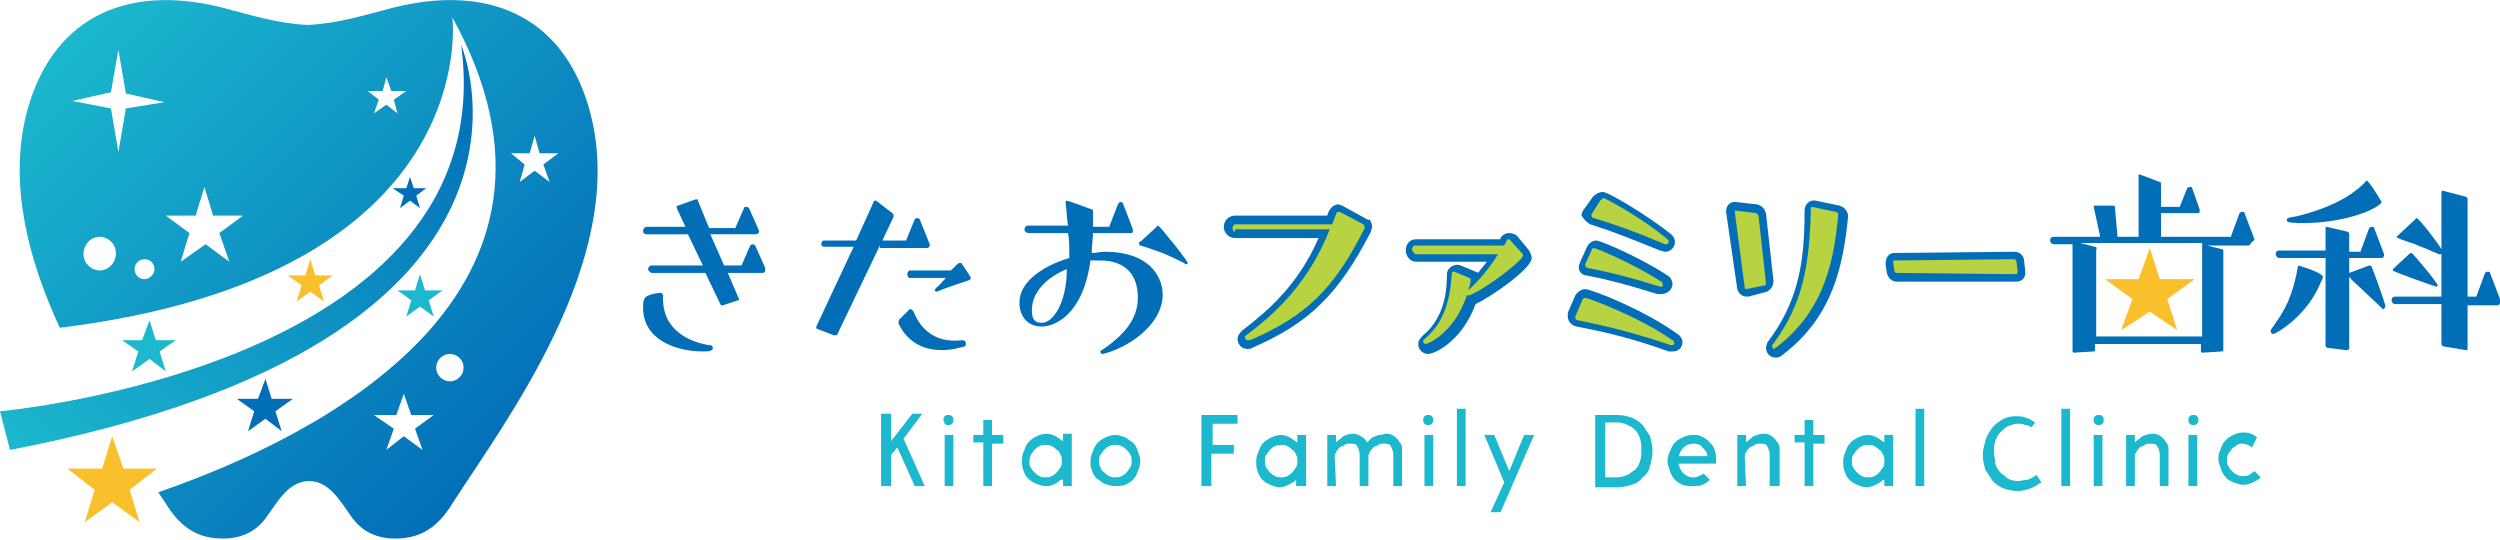 <?xml version="1.0" encoding="utf-8"?>
<!-- Generator: Adobe Illustrator 26.0.3, SVG Export Plug-In . SVG Version: 6.00 Build 0)  -->
<svg version="1.1" id="デザイン" xmlns="http://www.w3.org/2000/svg" xmlns:xlink="http://www.w3.org/1999/xlink" x="0px"
	 y="0px" viewBox="0 0 200.6 43.3" style="enable-background:new 0 0 200.6 43.3;" xml:space="preserve">
<style type="text/css">
	.st0{fill:#FAC02C;}
	.st1{fill:url(#SVGID_1_);}
	.st2{fill:url(#SVGID_00000117647052313828872110000007577328188101113490_);}
	.st3{fill:#036EB8;}
	.st4{fill:#1BB8CE;}
	.st5{fill:#B7D342;}
</style>
<g>
	<g>
		<g>
			<polygon class="st0" points="9,35 9.9,37.6 12.6,37.6 10.4,39.3 11.2,41.9 9,40.3 6.8,41.9 7.6,39.3 5.4,37.6 8.2,37.6 			"/>
			<linearGradient id="SVGID_1_" gradientUnits="userSpaceOnUse" x1="7.612" y1="0.784" x2="41.929" y2="35.102">
				<stop  offset="0" style="stop-color:#1BB8CE"/>
				<stop  offset="1" style="stop-color:#036EB8"/>
			</linearGradient>
			<path class="st1" d="M47.4,9.2c-1.9-7.5-7.7-10.6-15.8-8.6c-2.3,0.6-4.5,1.3-6.9,1.4c-2.4-0.1-4.6-0.8-6.9-1.4
				C9.8-1.4,4,1.7,2.1,9.2c-1.4,5.7,0.2,11.7,2.7,17.1C38.9,22.1,36.3,1.4,36.3,1.4c12.1,22-10.3,33.5-23.6,38.1
				c0.2,0.3,0.4,0.6,0.6,0.9c1.1,1.8,2.4,2.7,4.2,2.8c1.6,0.1,2.9-0.4,3.8-1.6c0.9-1.2,1.8-3,3.5-3c1.7,0,2.6,1.8,3.5,3
				c0.9,1.2,2.2,1.7,3.8,1.6c1.8-0.1,3.1-1,4.2-2.8C40.4,34,50.4,20.9,47.4,9.2z M8,21.7c-0.7,0-1.3-0.6-1.3-1.3
				C6.7,19.6,7.3,19,8,19c0.7,0,1.3,0.6,1.3,1.3C9.3,21.1,8.7,21.7,8,21.7z M11.6,22.4c-0.5,0-0.8-0.4-0.8-0.8
				c0-0.5,0.4-0.8,0.8-0.8c0.5,0,0.8,0.4,0.8,0.8C12.4,22,12,22.4,11.6,22.4z M10.1,8.7l-0.6,3.5L8.9,8.7L5.8,8.1l3.1-0.7L9.5,4
				l0.6,3.5l3.1,0.7L10.1,8.7z M18.4,21l-1.9-1.4L14.5,21l0.7-2.3l-1.9-1.4h2.4l0.7-2.3l0.7,2.3h2.4l-1.9,1.4L18.4,21z M31.9,9.1
				L31,8.4L30,9.1L30.4,8l-0.9-0.7h1.2L31,6.2l0.4,1.1h1.2L31.6,8L31.9,9.1z M33.9,36.1l-1.5-1.1L31,36.1l0.6-1.7L30,33.3h1.8
				l0.6-1.7l0.6,1.7h1.8l-1.5,1.1L33.9,36.1z M36.1,30.6c-0.6,0-1.1-0.5-1.1-1.1c0-0.6,0.5-1.1,1.1-1.1c0.6,0,1.1,0.5,1.1,1.1
				C37.2,30.1,36.7,30.6,36.1,30.6z M44.1,14.6l-1.2-0.9l-1.2,0.9l0.4-1.4L41,12.3h1.5l0.4-1.4l0.4,1.4h1.5l-1.2,0.9L44.1,14.6z"/>
			
				<linearGradient id="SVGID_00000175293161186923587530000014852287178831710099_" gradientUnits="userSpaceOnUse" x1="5.538" y1="38.541" x2="38.887" y2="3.171" gradientTransform="matrix(1 2.940000e-02 -2.940000e-02 1 -0.238 0.893)">
				<stop  offset="0" style="stop-color:#1BB8CE"/>
				<stop  offset="1" style="stop-color:#036EB8"/>
			</linearGradient>
			<path style="fill:url(#SVGID_00000175293161186923587530000014852287178831710099_);" d="M37,3.6c0,0,10.1,23.6-36.2,32.5L0,33
				C0,33,40.5,29.4,37,3.6z"/>
		</g>
		<polygon class="st3" points="21.3,30.4 21.8,32 23.5,32 22.1,33 22.6,34.6 21.3,33.6 19.9,34.6 20.4,33 19,32 20.7,32 		"/>
		<polygon class="st4" points="33.7,22 34.1,23.3 35.5,23.3 34.4,24.1 34.8,25.4 33.7,24.6 32.6,25.4 33,24.1 31.9,23.3 33.3,23.3 
					"/>
		<polygon class="st0" points="24.9,20.8 25.3,22.1 26.7,22.1 25.6,22.9 26,24.2 24.9,23.4 23.8,24.2 24.2,22.9 23.1,22.1 
			24.5,22.1 		"/>
		<polygon class="st3" points="32.9,14.2 33.2,15.1 34.2,15.1 33.4,15.7 33.7,16.7 32.9,16.1 32.1,16.7 32.4,15.7 31.5,15.1 
			32.6,15.1 		"/>
		<polygon class="st4" points="12,25.7 12.5,27.3 14.1,27.3 12.8,28.2 13.3,29.8 12,28.8 10.6,29.8 11.1,28.2 9.8,27.3 11.4,27.3 		
			"/>
	</g>
	<g>
		<g>
			<path class="st4" d="M72,35.9l-0.5,0.6V39h-0.8v-5.8h0.8v2.2l1.7-2.2h0.8l-1.5,2l1.7,3.8h-0.8L72,35.9z"/>
			<path class="st4" d="M75.7,33.7c0-0.1,0-0.2,0.1-0.3c0.1-0.1,0.2-0.1,0.3-0.1c0.1,0,0.2,0,0.3,0.1c0.1,0.1,0.1,0.2,0.1,0.3
				c0,0.1,0,0.2-0.1,0.3c-0.1,0.1-0.2,0.1-0.3,0.1c-0.1,0-0.2,0-0.3-0.1C75.8,33.9,75.7,33.8,75.7,33.7z M75.8,34.9h0.7V39h-0.7
				V34.9z"/>
			<path class="st4" d="M78.1,34.9h0.8v-1.2h0.7v1.2h0.9v0.7h-0.9V39h-0.7v-3.5h-0.8V34.9z"/>
			<path class="st4" d="M85.1,38.5c-0.2,0.2-0.4,0.3-0.6,0.4C84.3,39,84.1,39,83.9,39c-0.3,0-0.5-0.1-0.8-0.2
				c-0.2-0.1-0.4-0.2-0.6-0.4c-0.2-0.2-0.3-0.4-0.4-0.7c-0.1-0.3-0.1-0.5-0.1-0.8c0-0.3,0.1-0.6,0.2-0.8c0.1-0.3,0.2-0.5,0.4-0.7
				c0.2-0.2,0.4-0.3,0.6-0.4c0.2-0.1,0.5-0.2,0.8-0.2c0.2,0,0.5,0.1,0.7,0.2c0.2,0.1,0.4,0.3,0.6,0.4v-0.6h0.7V39h-0.7V38.5z
				 M82.6,37c0,0.2,0,0.4,0.1,0.5c0.1,0.2,0.2,0.3,0.3,0.4c0.1,0.1,0.2,0.2,0.4,0.3c0.2,0.1,0.3,0.1,0.5,0.1c0.2,0,0.3,0,0.5-0.1
				c0.2-0.1,0.3-0.2,0.4-0.3c0.1-0.1,0.2-0.3,0.3-0.4c0.1-0.2,0.1-0.3,0.1-0.5c0-0.2,0-0.4-0.1-0.5c-0.1-0.2-0.1-0.3-0.3-0.4
				c-0.1-0.1-0.2-0.2-0.4-0.3c-0.2-0.1-0.3-0.1-0.5-0.1c-0.2,0-0.3,0-0.5,0.1c-0.2,0.1-0.3,0.2-0.4,0.3c-0.1,0.1-0.2,0.3-0.3,0.4
				C82.7,36.6,82.6,36.8,82.6,37z"/>
			<path class="st4" d="M87.5,37c0-0.3,0.1-0.6,0.2-0.8c0.1-0.3,0.2-0.5,0.4-0.7c0.2-0.2,0.4-0.3,0.6-0.4c0.2-0.1,0.5-0.2,0.8-0.2
				c0.3,0,0.5,0.1,0.8,0.2c0.2,0.1,0.4,0.3,0.6,0.4c0.2,0.2,0.3,0.4,0.4,0.7c0.1,0.3,0.2,0.5,0.2,0.8s-0.1,0.6-0.2,0.8
				c-0.1,0.3-0.2,0.5-0.4,0.7c-0.2,0.2-0.4,0.3-0.6,0.4C90,39,89.7,39,89.4,39c-0.3,0-0.5-0.1-0.8-0.2c-0.2-0.1-0.4-0.3-0.6-0.4
				c-0.2-0.2-0.3-0.4-0.4-0.7C87.5,37.5,87.5,37.3,87.5,37z M88.2,37c0,0.2,0,0.4,0.1,0.5c0.1,0.2,0.1,0.3,0.3,0.4
				c0.1,0.1,0.2,0.2,0.4,0.3c0.2,0.1,0.3,0.1,0.5,0.1c0.2,0,0.3,0,0.5-0.1c0.2-0.1,0.3-0.2,0.4-0.3c0.1-0.1,0.2-0.3,0.3-0.4
				c0.1-0.2,0.1-0.3,0.1-0.5s0-0.4-0.1-0.5c-0.1-0.2-0.2-0.3-0.3-0.4c-0.1-0.1-0.2-0.2-0.4-0.3c-0.2-0.1-0.3-0.1-0.5-0.1
				c-0.2,0-0.3,0-0.5,0.1c-0.2,0.1-0.3,0.2-0.4,0.3c-0.1,0.1-0.2,0.3-0.3,0.4C88.2,36.6,88.2,36.8,88.2,37z"/>
			<path class="st4" d="M96.5,33.3h2.8V34h-2l0,0v1.7l0,0H99v0.7h-1.8l0,0V39h-0.8V33.3z"/>
			<path class="st4" d="M104,38.5c-0.2,0.2-0.4,0.3-0.6,0.4c-0.2,0.1-0.5,0.2-0.7,0.2c-0.3,0-0.5-0.1-0.8-0.2
				c-0.2-0.1-0.4-0.2-0.6-0.4c-0.2-0.2-0.3-0.4-0.4-0.7c-0.1-0.3-0.1-0.5-0.1-0.8c0-0.3,0.1-0.6,0.2-0.8c0.1-0.3,0.2-0.5,0.4-0.7
				c0.2-0.2,0.4-0.3,0.6-0.4c0.2-0.1,0.5-0.2,0.8-0.2c0.2,0,0.5,0.1,0.7,0.2c0.2,0.1,0.4,0.3,0.6,0.4v-0.6h0.7V39H104V38.5z
				 M101.5,37c0,0.2,0,0.4,0.1,0.5c0.1,0.2,0.2,0.3,0.3,0.4c0.1,0.1,0.2,0.2,0.4,0.3c0.2,0.1,0.3,0.1,0.5,0.1c0.2,0,0.3,0,0.5-0.1
				c0.2-0.1,0.3-0.2,0.4-0.3c0.1-0.1,0.2-0.3,0.3-0.4c0.1-0.2,0.1-0.3,0.1-0.5c0-0.2,0-0.4-0.1-0.5c-0.1-0.2-0.1-0.3-0.3-0.4
				c-0.1-0.1-0.2-0.2-0.4-0.3c-0.2-0.1-0.3-0.1-0.5-0.1c-0.2,0-0.3,0-0.5,0.1c-0.2,0.1-0.3,0.2-0.4,0.3c-0.1,0.1-0.2,0.3-0.3,0.4
				C101.5,36.6,101.5,36.8,101.5,37z"/>
			<path class="st4" d="M107.2,39h-0.7v-4.1h0.7v0.6c0.2-0.2,0.4-0.3,0.6-0.5c0.2-0.1,0.5-0.2,0.8-0.2c0.2,0,0.4,0.1,0.6,0.2
				c0.2,0.1,0.4,0.3,0.5,0.5c0.1-0.1,0.2-0.2,0.3-0.3c0.1-0.1,0.3-0.2,0.4-0.2c0.1-0.1,0.3-0.1,0.4-0.1c0.1,0,0.3-0.1,0.4-0.1
				c0.2,0,0.3,0,0.5,0.1c0.2,0.1,0.3,0.2,0.4,0.3c0.1,0.1,0.2,0.3,0.3,0.4c0.1,0.2,0.1,0.3,0.1,0.5V39h-0.7v-2.5
				c0-0.3-0.1-0.5-0.2-0.7c-0.1-0.2-0.3-0.2-0.6-0.2c-0.2,0-0.3,0-0.4,0.1c-0.1,0.1-0.3,0.1-0.4,0.2c-0.1,0.1-0.2,0.2-0.3,0.4
				c-0.1,0.1-0.1,0.3-0.1,0.4l0,2.3h-0.7v-2.5c0-0.3-0.1-0.5-0.2-0.7c-0.1-0.2-0.3-0.2-0.6-0.2c-0.2,0-0.3,0-0.4,0.1
				c-0.1,0.1-0.3,0.1-0.4,0.2c-0.1,0.1-0.2,0.2-0.3,0.4c-0.1,0.1-0.1,0.3-0.1,0.4L107.2,39z"/>
			<path class="st4" d="M114.2,33.7c0-0.1,0-0.2,0.1-0.3c0.1-0.1,0.2-0.1,0.3-0.1c0.1,0,0.2,0,0.3,0.1c0.1,0.1,0.1,0.2,0.1,0.3
				c0,0.1,0,0.2-0.1,0.3c-0.1,0.1-0.2,0.1-0.3,0.1c-0.1,0-0.2,0-0.3-0.1C114.2,33.9,114.2,33.8,114.2,33.7z M114.3,34.9h0.7V39h-0.7
				V34.9z"/>
			<path class="st4" d="M116.9,32.8h0.7V39h-0.7V32.8z"/>
			<path class="st4" d="M120.4,41.1h-0.8l1.1-2.4l-1.6-3.8h0.8l1.2,2.9l1.2-2.9h0.8L120.4,41.1z"/>
			<path class="st4" d="M128,33.3h1.8c0.4,0,0.8,0.1,1.1,0.2c0.3,0.1,0.6,0.3,0.9,0.6c0.2,0.3,0.4,0.6,0.6,0.9
				c0.1,0.4,0.2,0.7,0.2,1.2c0,0.4-0.1,0.8-0.2,1.2c-0.1,0.4-0.3,0.7-0.6,0.9c-0.2,0.3-0.5,0.5-0.9,0.6c-0.3,0.1-0.7,0.2-1.1,0.2
				H128V33.3z M128.8,34v4.3h1c0.3,0,0.5-0.1,0.8-0.2c0.2-0.1,0.4-0.3,0.6-0.4c0.2-0.2,0.3-0.4,0.4-0.7c0.1-0.3,0.1-0.6,0.1-0.9
				c0-0.3,0-0.6-0.1-0.9c-0.1-0.3-0.2-0.5-0.4-0.7c-0.2-0.2-0.4-0.3-0.6-0.4c-0.2-0.1-0.5-0.2-0.8-0.2H128.8z"/>
			<path class="st4" d="M134.7,37.3c0.1,0.3,0.2,0.5,0.4,0.7c0.2,0.2,0.5,0.3,0.7,0.3c0.2,0,0.4,0,0.5-0.1c0.2-0.1,0.3-0.1,0.4-0.2
				l0.5,0.5c-0.2,0.2-0.4,0.3-0.6,0.4c-0.2,0.1-0.5,0.1-0.8,0.1c-0.3,0-0.5,0-0.8-0.1c-0.2-0.1-0.4-0.2-0.6-0.4
				c-0.2-0.2-0.3-0.4-0.4-0.7c-0.1-0.3-0.2-0.5-0.2-0.8c0-0.3,0.1-0.6,0.2-0.8c0.1-0.2,0.2-0.5,0.4-0.7c0.2-0.2,0.4-0.3,0.6-0.4
				c0.2-0.1,0.5-0.2,0.8-0.2c0.3,0,0.5,0,0.7,0.1c0.2,0.1,0.4,0.2,0.6,0.4c0.1,0.1,0.3,0.3,0.4,0.5c0.1,0.2,0.2,0.5,0.2,0.9
				c0,0.1,0,0.3,0,0.4H134.7z M135.9,35.6c-0.3,0-0.6,0.1-0.8,0.3c-0.2,0.2-0.3,0.4-0.4,0.7h2.3c0-0.3-0.2-0.5-0.4-0.7
				C136.5,35.7,136.2,35.6,135.9,35.6z"/>
			<path class="st4" d="M140.1,39h-0.7v-4.1h0.7v0.6c0.2-0.2,0.4-0.3,0.6-0.5c0.3-0.1,0.5-0.2,0.8-0.2c0.2,0,0.3,0,0.5,0.1
				c0.2,0.1,0.3,0.2,0.4,0.3c0.1,0.1,0.2,0.3,0.3,0.4c0.1,0.2,0.1,0.3,0.1,0.5V39H142v-2.5c0-0.3-0.1-0.5-0.2-0.7
				c-0.1-0.2-0.3-0.2-0.6-0.2c-0.2,0-0.3,0-0.4,0.1c-0.1,0.1-0.3,0.1-0.4,0.2c-0.1,0.1-0.2,0.2-0.3,0.4c-0.1,0.1-0.1,0.3-0.1,0.4
				L140.1,39z"/>
			<path class="st4" d="M144,34.9h0.8v-1.2h0.7v1.2h0.9v0.7h-0.9V39h-0.7v-3.5H144V34.9z"/>
			<path class="st4" d="M151.1,38.5c-0.2,0.2-0.4,0.3-0.6,0.4c-0.2,0.1-0.5,0.2-0.7,0.2c-0.3,0-0.5-0.1-0.8-0.2
				c-0.2-0.1-0.4-0.2-0.6-0.4c-0.2-0.2-0.3-0.4-0.4-0.7c-0.1-0.3-0.1-0.5-0.1-0.8c0-0.3,0.1-0.6,0.2-0.8c0.1-0.3,0.2-0.5,0.4-0.7
				c0.2-0.2,0.4-0.3,0.6-0.4c0.2-0.1,0.5-0.2,0.8-0.2c0.2,0,0.5,0.1,0.7,0.2c0.2,0.1,0.4,0.3,0.6,0.4v-0.6h0.7V39h-0.7V38.5z
				 M148.6,37c0,0.2,0,0.4,0.1,0.5c0.1,0.2,0.2,0.3,0.3,0.4c0.1,0.1,0.2,0.2,0.4,0.3c0.2,0.1,0.3,0.1,0.5,0.1c0.2,0,0.3,0,0.5-0.1
				c0.2-0.1,0.3-0.2,0.4-0.3c0.1-0.1,0.2-0.3,0.3-0.4c0.1-0.2,0.1-0.3,0.1-0.5c0-0.2,0-0.4-0.1-0.5c-0.1-0.2-0.1-0.3-0.3-0.4
				c-0.1-0.1-0.2-0.2-0.4-0.3c-0.2-0.1-0.3-0.1-0.5-0.1c-0.2,0-0.3,0-0.5,0.1c-0.2,0.1-0.3,0.2-0.4,0.3c-0.1,0.1-0.2,0.3-0.3,0.4
				C148.6,36.6,148.6,36.8,148.6,37z"/>
			<path class="st4" d="M153.7,32.8h0.7V39h-0.7V32.8z"/>
			<path class="st4" d="M163,34.3c-0.1-0.1-0.3-0.2-0.5-0.2c-0.2-0.1-0.4-0.1-0.6-0.1c-0.3,0-0.5,0.1-0.8,0.2
				c-0.2,0.1-0.4,0.3-0.6,0.5c-0.2,0.2-0.3,0.4-0.4,0.7c-0.1,0.3-0.1,0.5-0.1,0.9c0,0.3,0.1,0.6,0.1,0.9c0.1,0.3,0.2,0.5,0.4,0.7
				c0.2,0.2,0.4,0.3,0.6,0.5c0.2,0.1,0.5,0.2,0.8,0.2c0.3,0,0.5-0.1,0.8-0.1c0.2-0.1,0.5-0.2,0.7-0.4l0.4,0.6
				c-0.3,0.2-0.6,0.4-0.9,0.5c-0.3,0.1-0.6,0.2-1,0.2c-0.4,0-0.8-0.1-1.1-0.2c-0.3-0.1-0.6-0.3-0.9-0.6c-0.2-0.3-0.4-0.6-0.6-0.9
				c-0.1-0.4-0.2-0.8-0.2-1.2c0-0.4,0.1-0.7,0.2-1.1c0.1-0.4,0.3-0.7,0.5-1c0.2-0.3,0.5-0.5,0.8-0.7c0.3-0.2,0.7-0.3,1.1-0.3
				c0.3,0,0.6,0,0.8,0.1c0.3,0.1,0.5,0.2,0.8,0.4L163,34.3z"/>
			<path class="st4" d="M165.4,32.8h0.7V39h-0.7V32.8z"/>
			<path class="st4" d="M168,33.7c0-0.1,0-0.2,0.1-0.3c0.1-0.1,0.2-0.1,0.3-0.1c0.1,0,0.2,0,0.3,0.1c0.1,0.1,0.1,0.2,0.1,0.3
				c0,0.1,0,0.2-0.1,0.3c-0.1,0.1-0.2,0.1-0.3,0.1c-0.1,0-0.2,0-0.3-0.1C168,33.9,168,33.8,168,33.7z M168,34.9h0.7V39H168V34.9z"/>
			<path class="st4" d="M171.3,39h-0.7v-4.1h0.7v0.6c0.2-0.2,0.4-0.3,0.6-0.5c0.3-0.1,0.5-0.2,0.8-0.2c0.2,0,0.3,0,0.5,0.1
				c0.2,0.1,0.3,0.2,0.4,0.3c0.1,0.1,0.2,0.3,0.3,0.4c0.1,0.2,0.1,0.3,0.1,0.5V39h-0.7v-2.5c0-0.3-0.1-0.5-0.2-0.7
				c-0.1-0.2-0.3-0.2-0.6-0.2c-0.2,0-0.3,0-0.4,0.1c-0.1,0.1-0.3,0.1-0.4,0.2c-0.1,0.1-0.2,0.2-0.3,0.4c-0.1,0.1-0.1,0.3-0.1,0.4
				L171.3,39z"/>
			<path class="st4" d="M175.6,33.7c0-0.1,0-0.2,0.1-0.3c0.1-0.1,0.2-0.1,0.3-0.1c0.1,0,0.2,0,0.3,0.1c0.1,0.1,0.1,0.2,0.1,0.3
				c0,0.1,0,0.2-0.1,0.3c-0.1,0.1-0.2,0.1-0.3,0.1c-0.1,0-0.2,0-0.3-0.1C175.6,33.9,175.6,33.8,175.6,33.7z M175.6,34.9h0.7V39h-0.7
				V34.9z"/>
			<path class="st4" d="M180.7,35.9c-0.1-0.1-0.2-0.1-0.3-0.2c-0.1,0-0.3-0.1-0.4-0.1c-0.2,0-0.3,0-0.5,0.1
				c-0.1,0.1-0.3,0.2-0.4,0.3c-0.1,0.1-0.2,0.3-0.3,0.4c-0.1,0.2-0.1,0.3-0.1,0.5c0,0.2,0,0.4,0.1,0.5c0.1,0.2,0.2,0.3,0.3,0.4
				c0.1,0.1,0.2,0.2,0.4,0.3c0.2,0.1,0.3,0.1,0.5,0.1s0.3,0,0.5-0.1c0.1-0.1,0.3-0.2,0.4-0.3l0.5,0.5c-0.2,0.2-0.4,0.3-0.6,0.4
				c-0.2,0.1-0.5,0.2-0.8,0.2c-0.3,0-0.5-0.1-0.8-0.2c-0.2-0.1-0.5-0.2-0.6-0.4c-0.2-0.2-0.3-0.4-0.4-0.7c-0.1-0.3-0.2-0.5-0.2-0.8
				c0-0.3,0.1-0.6,0.2-0.8c0.1-0.3,0.2-0.5,0.4-0.7c0.2-0.2,0.4-0.3,0.6-0.4c0.2-0.1,0.5-0.2,0.8-0.2c0.4,0,0.8,0.1,1.1,0.4
				L180.7,35.9z"/>
		</g>
		<g>
			<polygon class="st0" points="172.5,19.9 173.3,22.4 176.1,22.4 173.9,24 174.7,26.5 172.5,25 170.2,26.5 171.1,24 168.9,22.4 
				171.6,22.4 			"/>
			<g>
				<g>
					<path class="st3" d="M58,24.5L58,24.5c-0.1,0-0.2,0-0.2-0.1l-1.2-2.5h-4.3c-0.1,0-0.3-0.2-0.3-0.3c0-0.1,0.1-0.3,0.3-0.3h4.1
						l-1.2-2.5h-3.3c-0.2,0-0.3-0.1-0.3-0.3c0-0.1,0.1-0.3,0.3-0.3h3.1l-0.7-1.5c0,0,0-0.1,0-0.1c0-0.1,0-0.1,0.1-0.1l1.4-0.5
						c0,0,0.1,0,0.1,0c0.1,0,0.1,0,0.1,0.1l0.9,2.2H59l0.7-1.6c0-0.1,0.1-0.1,0.2-0.1c0.1,0,0.1,0,0.2,0.1l0.8,1.8c0,0,0,0.1,0,0.1
						c0,0.1-0.1,0.2-0.3,0.2H57l1.1,2.5h1.4l0.7-1.6c0.1-0.1,0.2-0.1,0.2-0.1c0,0,0.1,0,0.2,0.1l0.8,1.8c0,0.1,0,0.1,0,0.2
						c0,0.1-0.1,0.2-0.2,0.2h-2.8l0.9,2.1v0c0,0.1,0,0.1-0.1,0.1L58,24.5z M57,27.7c0.1,0,0.2,0.1,0.2,0.2c0,0.3-0.4,0.3-0.8,0.3
						c-2.1,0-4.8-0.9-4.8-3.5c0-0.3,0-0.5,0.1-0.7c0.1-0.4,1.2-0.5,1.3-0.5c0.1,0,0.2,0.1,0.2,0.2V24c0,2,1.4,3.3,3.7,3.7L57,27.7z"
						/>
					<path class="st3" d="M70.6,19.7l-3.4,7.1c0,0.1-0.1,0.1-0.2,0.1c0,0-0.1,0-0.1,0l-1.3-0.5c-0.1,0-0.1-0.1-0.1-0.1
						c0,0,0-0.1,0-0.1l3-6.4l-2.4,0c-0.1,0-0.2-0.1-0.2-0.2c0-0.2,0.1-0.3,0.2-0.3h2.6l1.4-3.1c0-0.1,0.1-0.1,0.1-0.1s0.1,0,0.1,0
						l1.3,1c0.1,0.1,0.1,0.1,0.1,0.2c0,0,0,0.1,0,0.1l-0.9,1.9h1.9l0.7-1.7c0.1-0.1,0.1-0.1,0.2-0.1c0,0,0.1,0,0.2,0.1l0.8,2
						c0,0,0,0.1,0,0.1c0,0.1-0.1,0.2-0.2,0.2H70.6z M72.9,24.9c0,0,0.1-0.1,0.1-0.1c0.2,0,0.3,0.2,0.3,0.2c0.4,1,1.4,2.6,3.9,2.3
						c0.2,0,0.3,0.1,0.3,0.2c0,0.1,0,0.3-0.1,0.3c-0.3,0.1-0.5,0.1-0.8,0.2c-3.6,0.6-4.4-2-4.5-2c0-0.2,0-0.3,0.1-0.4L72.9,24.9z
						 M75.2,23.4c0,0-0.2,0-0.2-0.1c0-0.1,0.1-0.1,0.1-0.2c0.2-0.1,0.4-0.4,0.8-0.8h-2.9c-0.1,0-0.2-0.1-0.2-0.3
						c0-0.1,0.1-0.3,0.2-0.3h3.3c0.5-0.5,0.6-0.6,0.7-0.6c0.1,0,0.2,0,0.2,0.1l0.6,0.9c0,0.1,0.1,0.1,0.1,0.2c0,0.1-0.1,0.2-0.2,0.2
						C77.7,22.5,75.3,23.3,75.2,23.4L75.2,23.4z"/>
					<path class="st3" d="M88.5,28.4c-0.2,0-0.2-0.1-0.2-0.2c0,0,0-0.1,0.1-0.1c1.8-1.2,2.9-2.5,2.9-4.2c0-3-2.5-3-3.1-3
						c-0.2,0-0.5,0-0.7,0c-0.6,4.4-2.9,5.3-3.9,5.3c-1.3,0-1.8-1-1.8-1.9c0-2.3,3.3-3.4,4-3.6v-0.5c0-0.5,0-1-0.1-1.5h-3.2
						c-0.1,0-0.3-0.1-0.3-0.3c0-0.1,0.1-0.3,0.3-0.3h3.2c-0.1-0.5-0.1-1.1-0.2-1.9v0c0-0.1,0.1-0.1,0.1-0.1h0c0.7,0.2,1.4,0.5,2,0.7
						c0.1,0,0.1,0.1,0.1,0.2c0,0.5,0,0.9,0,1.2H89l0.7-1.8c0.1-0.1,0.1-0.2,0.2-0.2c0,0,0.1,0,0.2,0.1l0.8,2.1c0,0,0,0.1,0,0.1
						c0,0,0,0.1,0,0.1c0,0.1-0.1,0.1-0.2,0.1h-3c0,0.5-0.1,1-0.1,1.6c0.4,0,0.7-0.1,1.1-0.1c3.3,0,4.6,1.8,4.6,3.5
						C93.2,26.3,90.2,28,88.5,28.4L88.5,28.4z M82.8,24.9c0,0.7,0.2,1,0.8,1c0.9,0,2-1.6,2-4.3C85.6,21.6,82.8,22.6,82.8,24.9z
						 M92.7,18.3c0.1-0.1,0.2-0.2,0.2-0.2c0.1,0,0.5,0.5,0.9,1c0.6,0.7,1.5,1.9,1.5,2c0,0,0,0.1-0.1,0.1c-0.1,0-0.1,0-0.2-0.1
						c-0.2-0.1-1.4-0.7-2-0.9c-1.1-0.4-1.5-0.5-1.5-0.5c-0.1,0-0.1-0.1-0.1-0.2c0-0.1,0-0.1,0.1-0.1L92.7,18.3z"/>
				</g>
				<g>
					<path class="st3" d="M109.7,17.6l-2-1.1c-0.1,0-0.2-0.1-0.3-0.1c-0.3,0-0.6,0.2-0.8,0.6c0,0.1-0.1,0.2-0.1,0.3h-7.4
						c-0.5,0-0.9,0.4-0.9,0.9c0,0.5,0.4,0.9,0.9,0.9h6.7c-1.6,3.7-4,5.8-6.1,7.4c-0.2,0.2-0.4,0.4-0.4,0.7c0,0.4,0.3,0.8,0.8,0.8
						c0.1,0,0.3,0,0.4-0.1c4.6-2,6.9-4.3,9.5-9.3c0-0.1,0.1-0.3,0.1-0.4c0-0.2-0.1-0.4-0.2-0.6C109.8,17.7,109.7,17.6,109.7,17.6z"
						/>
					<path class="st3" d="M121.7,18.9c-0.1-0.1-0.4-0.2-0.6-0.2c-0.3,0-0.6,0.2-0.7,0.4l0,0.1h-6.8c-0.5,0-0.8,0.4-0.8,0.9
						c0,0.5,0.4,0.9,0.8,0.9h5.7c-0.2,0.3-0.5,0.6-0.7,0.9c-0.1-0.1-0.2-0.1-0.2-0.1l-1.2-0.5c-0.5-0.2-1.1,0.2-1.1,0.7
						c0,1.1-0.1,3.4-1.9,4.9c-0.2,0.2-0.4,0.4-0.4,0.7c0,0.4,0.3,0.8,0.8,0.8c0.5,0,2.7-1,3.8-4c1.1-0.5,4.5-2.8,4.5-3.7
						c0-0.2-0.1-0.4-0.2-0.6L121.7,18.9z"/>
					<path class="st3" d="M127.3,22.1c2,0.4,3.1,0.7,5.7,1.5c0.1,0,0.1,0,0.2,0h0.1c0.5,0,0.9-0.4,0.9-0.8c0-0.3-0.2-0.6-0.4-0.7
						c-2.3-1.5-5.4-2.8-5.7-2.8c-0.2,0-0.6,0.1-0.8,0.6l-0.5,1.1l0,0c0,0.1-0.1,0.2-0.1,0.3C126.6,21.7,126.9,22.1,127.3,22.1z"/>
					<path class="st3" d="M127.6,18c1.9,0.6,3.1,1.1,5.6,2.1c0.1,0,0.3,0.1,0.4,0.1c0.5,0,0.8-0.4,0.8-0.8c0-0.2-0.1-0.4-0.3-0.6
						c-1.6-1.3-5-3.4-5.5-3.4c-0.2,0-0.5,0.1-0.8,0.4l-0.7,1c-0.1,0.1-0.2,0.3-0.2,0.5C127,17.4,127.1,17.7,127.6,18z"/>
					<path class="st3" d="M134.6,26.8c-2.6-1.9-6.9-3.6-7.4-3.6c-0.3,0-0.6,0.2-0.8,0.5l-0.6,1.4c0,0,0,0.1,0,0.1c0,0.1,0,0.2,0,0.2
						c0,0.3,0.2,0.7,0.7,0.8c2.6,0.5,4.6,1,7.4,2c0.1,0,0.1,0,0.2,0h0.1c0.5,0,0.8-0.3,0.8-0.8C135,27.2,134.8,26.9,134.6,26.8z"/>
					<path class="st3" d="M147.6,16.5l-1.9-0.4c-0.5-0.1-0.9,0.3-0.9,0.8c0,4.2-0.5,7.3-3,10.6c0,0.1-0.1,0.3-0.1,0.4
						c0,0.4,0.3,0.8,0.8,0.8c0.2,0,0.4-0.1,0.5-0.2c4.1-3.1,4.9-7.2,5.3-11.2C148.2,16.8,147.9,16.6,147.6,16.5z"/>
					<path class="st3" d="M142.3,22.5l-0.6-5.4c-0.1-0.3-0.3-0.6-0.7-0.7l-1.8-0.2c-0.4,0-0.7,0.3-0.7,0.8l0.9,6.2
						c0.1,0.4,0.5,0.6,0.7,0.6c0.1,0,0.1,0,0.2,0l1.5-0.4C142.1,23.2,142.3,23,142.3,22.5z"/>
					<path class="st3" d="M162.4,20.8c-0.1-0.4-0.4-0.6-0.8-0.6l-9.6,0.1c-0.4,0-0.7,0.3-0.7,0.9l0.1,0.7c0.1,0.4,0.4,0.7,0.8,0.7
						c0,0,0,0,0,0l9.6,0c0.4,0,0.8-0.3,0.7-0.9L162.4,20.8z"/>
				</g>
				<g>
					<g>
						<path class="st3" d="M195.6,22.9c0-0.2-2-2.6-2.1-2.6c0,0-0.1,0-0.1,0l-1.4,1.3c0,0,0,0,0,0.1c0,0.1,3.4,1.3,3.5,1.3
							C195.5,23.1,195.6,22.9,195.6,22.9z"/>
						<path class="st3" d="M200.6,24l-0.8-2.1c0-0.1-0.1-0.1-0.2-0.1c-0.1,0-0.2,0.1-0.2,0.1l-0.7,1.9H198l0-7.8
							c0-0.1-0.1-0.2-0.1-0.2l-1.9-0.5l0,0c-0.1,0-0.1,0.1-0.1,0.1v4.6c-0.2-0.4-1.8-2.5-2-2.5c0,0-0.1,0-0.1,0.1l-1.4,1.3
							c0,0-0.1,0.1-0.1,0.1c0,0,0,0,0.1,0.1c0.2,0.1,1.1,0.4,1.4,0.5c0.4,0.2,0.8,0.3,1.2,0.5l0.7,0.3c0,0,0.1,0,0.1,0
							c0.1,0,0.1,0,0.1-0.1v3.5h-3.7c-0.2,0-0.3,0.1-0.3,0.3c0,0.1,0.1,0.3,0.3,0.3h3.7v3.2c0,0.1,0.1,0.2,0.2,0.2l1.8,0.3l0,0
							c0.1,0,0.1-0.1,0.1-0.1l0-3.5h2.4c0.1,0,0.2-0.1,0.2-0.2C200.6,24.1,200.6,24.1,200.6,24z"/>
					</g>
					<g>
						<path class="st3" d="M184.4,21.3C184.3,21.3,184.3,21.3,184.4,21.3c-0.3,1.7-0.7,3.1-1.8,4.6c-0.1,0.2-0.3,0.4-0.4,0.6
							c0,0,0,0.1,0,0.1c0,0.1,0.1,0.2,0.2,0.2c0.2,0,2.7-1.4,3.8-4.1c0.2-0.4,0.2-0.5,0.2-0.5C186.2,21.8,184.4,21.3,184.4,21.3z"/>
						<path class="st3" d="M191.4,24.5c-0.1-0.4-1-2.9-1.1-3.1c0,0-0.1-0.1-0.1-0.1l-0.1,0l-1.6,0.6v-1.2h2.6c0.1,0,0.2-0.1,0.2-0.2
							c0,0,0-0.1,0-0.1l-0.8-2.1c0-0.1-0.1-0.1-0.2-0.1c-0.1,0-0.2,0.1-0.2,0.1l-0.7,1.9h-0.9v-1.4c0-0.1,0-0.1-0.1-0.2l-1.7-0.4
							l0,0c-0.1,0-0.1,0.1-0.1,0.1l0,1.8h-3.7c-0.2,0-0.3,0.1-0.3,0.3c0,0.1,0.1,0.3,0.3,0.3h3.7l0,7c0,0.1,0,0.1,0.1,0.2l1.6,0.2h0
							c0.1,0,0.2-0.1,0.2-0.1v-5.8c0.2,0.3,0.7,0.7,0.9,0.9c1.8,1.7,1.8,1.7,1.8,1.7c0,0,0.1,0,0.1,0
							C191.4,24.6,191.4,24.6,191.4,24.5L191.4,24.5z"/>
						<path class="st3" d="M186.5,17.8c2.8-0.3,4.6-1.3,4.6-1.6c0,0-1-1.7-1.2-1.7c0,0-0.1,0-0.1,0.1c-0.5,0.5-1.8,1.8-5.3,2.7
							c-0.3,0.1-0.7,0.1-0.9,0.2c-0.1,0-0.1,0.1-0.1,0.2C183.4,18,185.8,17.9,186.5,17.8z"/>
					</g>
				</g>
				<path class="st3" d="M180.9,19.2l-0.8-2.1c0-0.1-0.1-0.1-0.2-0.1c-0.1,0-0.2,0.1-0.2,0.1L179,19h-5.6v-1.9h2.9
					c0.1,0,0.2,0,0.2-0.1c0,0,0-0.1,0-0.1c0,0,0-0.1,0-0.1l-0.6-1.7c0-0.1-0.1-0.1-0.2-0.1c-0.1,0-0.2,0.1-0.2,0.1l-0.6,1.5h-1.5
					l0-1.8c0-0.1,0-0.2-0.1-0.2l-1.6-0.6h0c-0.1,0-0.1,0-0.1,0.1l0,4.9h-1.7c0,0,0-0.1,0-0.1l-0.2-2.3c0-0.1-0.1-0.1-0.2-0.1h-1.4
					c-0.1,0-0.1,0-0.1,0.1v0l0.5,2.3c0,0,0,0.1,0,0.1h-3.7c-0.2,0-0.3,0.1-0.3,0.3c0,0.1,0.1,0.3,0.3,0.3h1.5v8.5
					c0,0.1,0,0.2,0.1,0.2l1.6-0.1c0.1,0,0.1-0.1,0.1-0.1c0-0.1,0-0.3,0-0.5h8.5c0,0,0,0.5,0,0.5c0,0.1,0,0.2,0.1,0.2l1.6-0.1
					c0.1,0,0.1-0.1,0.1-0.1c0-0.1,0-8,0-8c0-0.1-0.1-0.1-0.1-0.1l-1.2-0.3h3.3c0.1,0,0.2-0.1,0.2-0.2
					C180.9,19.3,180.9,19.2,180.9,19.2z M168.1,19.8l-1.2-0.3h9.8h0l0,7.5h-8.5l0-7C168.3,19.9,168.2,19.8,168.1,19.8z"/>
			</g>
			<g>
				<path class="st5" d="M99.1,18.6c-0.1,0-0.2-0.1-0.2-0.3c0-0.1,0.1-0.3,0.2-0.3h7.8c0.1-0.3,0.2-0.5,0.3-0.8
					c0-0.1,0.1-0.2,0.2-0.2c0,0,0.1,0,0.1,0l1.9,1c0,0,0.1,0.1,0.1,0.2c0,0,0,0.1,0,0.1c-2.5,5-4.8,7.1-9.2,9c-0.1,0-0.1,0-0.2,0
					c-0.1,0-0.2-0.1-0.2-0.2c0-0.1,0-0.2,0.1-0.2c2.4-1.8,5-4.2,6.7-8.5H99.1z"/>
				<path class="st5" d="M113.5,20.3c-0.1,0-0.2-0.2-0.2-0.3c0-0.1,0.1-0.3,0.2-0.3h7.2l0.2-0.4c0-0.1,0.1-0.1,0.2-0.1
					c0,0,0.1,0,0.1,0.1l1,1.1c0,0,0,0.1,0,0.1c0,0.4-3,2.7-4.3,3.2c0,0,0,0-0.1,0c0,0,0,0-0.1,0c-1,3-3.1,3.9-3.3,3.9
					c-0.1,0-0.2-0.1-0.2-0.2c0-0.1,0-0.1,0.1-0.2c2-1.6,2.1-4.2,2.2-5.3c0-0.1,0.1-0.1,0.2-0.1h0l1.2,0.5c0.1,0,0.1,0.1,0.1,0.2v0
					c0,0.3-0.1,0.5-0.2,0.8c0.9-0.8,1.8-1.9,2.4-2.9H113.5z"/>
				<path class="st5" d="M134.1,27.7c-3-1-5-1.5-7.5-2c-0.1,0-0.2-0.1-0.2-0.2c0,0,0-0.1,0-0.1L127,24c0.1-0.1,0.1-0.1,0.2-0.1
					c0.2,0,4.3,1.5,7,3.4c0.1,0,0.1,0.1,0.1,0.2C134.4,27.5,134.4,27.7,134.1,27.7L134.1,27.7z M133.2,23c-2.6-0.8-3.8-1.1-5.8-1.5
					c-0.1,0-0.2-0.1-0.2-0.2c0,0,0-0.1,0-0.1l0.5-1.1c0-0.1,0.1-0.2,0.2-0.2c0.1,0,2.9,1.1,5.4,2.7c0.1,0,0.1,0.1,0.1,0.2
					C133.5,23,133.4,23,133.2,23L133.2,23z M128.4,16.1c0.1-0.1,0.2-0.2,0.3-0.2c0.1,0,3.1,1.6,5.1,3.3c0.1,0.1,0.1,0.1,0.1,0.2
					c0,0.1-0.1,0.2-0.2,0.2c0,0-0.1,0-0.1,0c-2.6-1.1-3.8-1.5-5.7-2.1c-0.1,0-0.2-0.1-0.2-0.2c0,0,0-0.1,0-0.1L128.4,16.1z"/>
				<path class="st5" d="M140.1,23.2c-0.1,0-0.1-0.1-0.1-0.1l-0.8-6.1v0c0-0.1,0-0.1,0.1-0.1h0l1.6,0.2c0.1,0,0.1,0.1,0.2,0.2
					l0.6,5.4c0,0.1,0,0.2-0.1,0.2L140.1,23.2z M147.5,17.2c-0.4,4.6-1.5,8-5,10.7c-0.1,0-0.1,0.1-0.1,0.1c-0.1,0-0.2-0.1-0.2-0.2
					c0,0,0-0.1,0-0.1c2.5-3.3,3-6.5,3.1-10.9c0-0.1,0-0.2,0.1-0.2h0l1.9,0.4C147.5,17.1,147.5,17.1,147.5,17.2L147.5,17.2z"/>
				<path class="st5" d="M152.2,21.9c-0.1,0-0.2-0.1-0.2-0.2l-0.1-0.7v0c0-0.1,0.1-0.1,0.1-0.1l9.6-0.1c0.1,0,0.2,0.1,0.2,0.2
					l0.1,0.8c0,0.1-0.1,0.2-0.1,0.2L152.2,21.9z"/>
			</g>
		</g>
	</g>
</g>
</svg>
